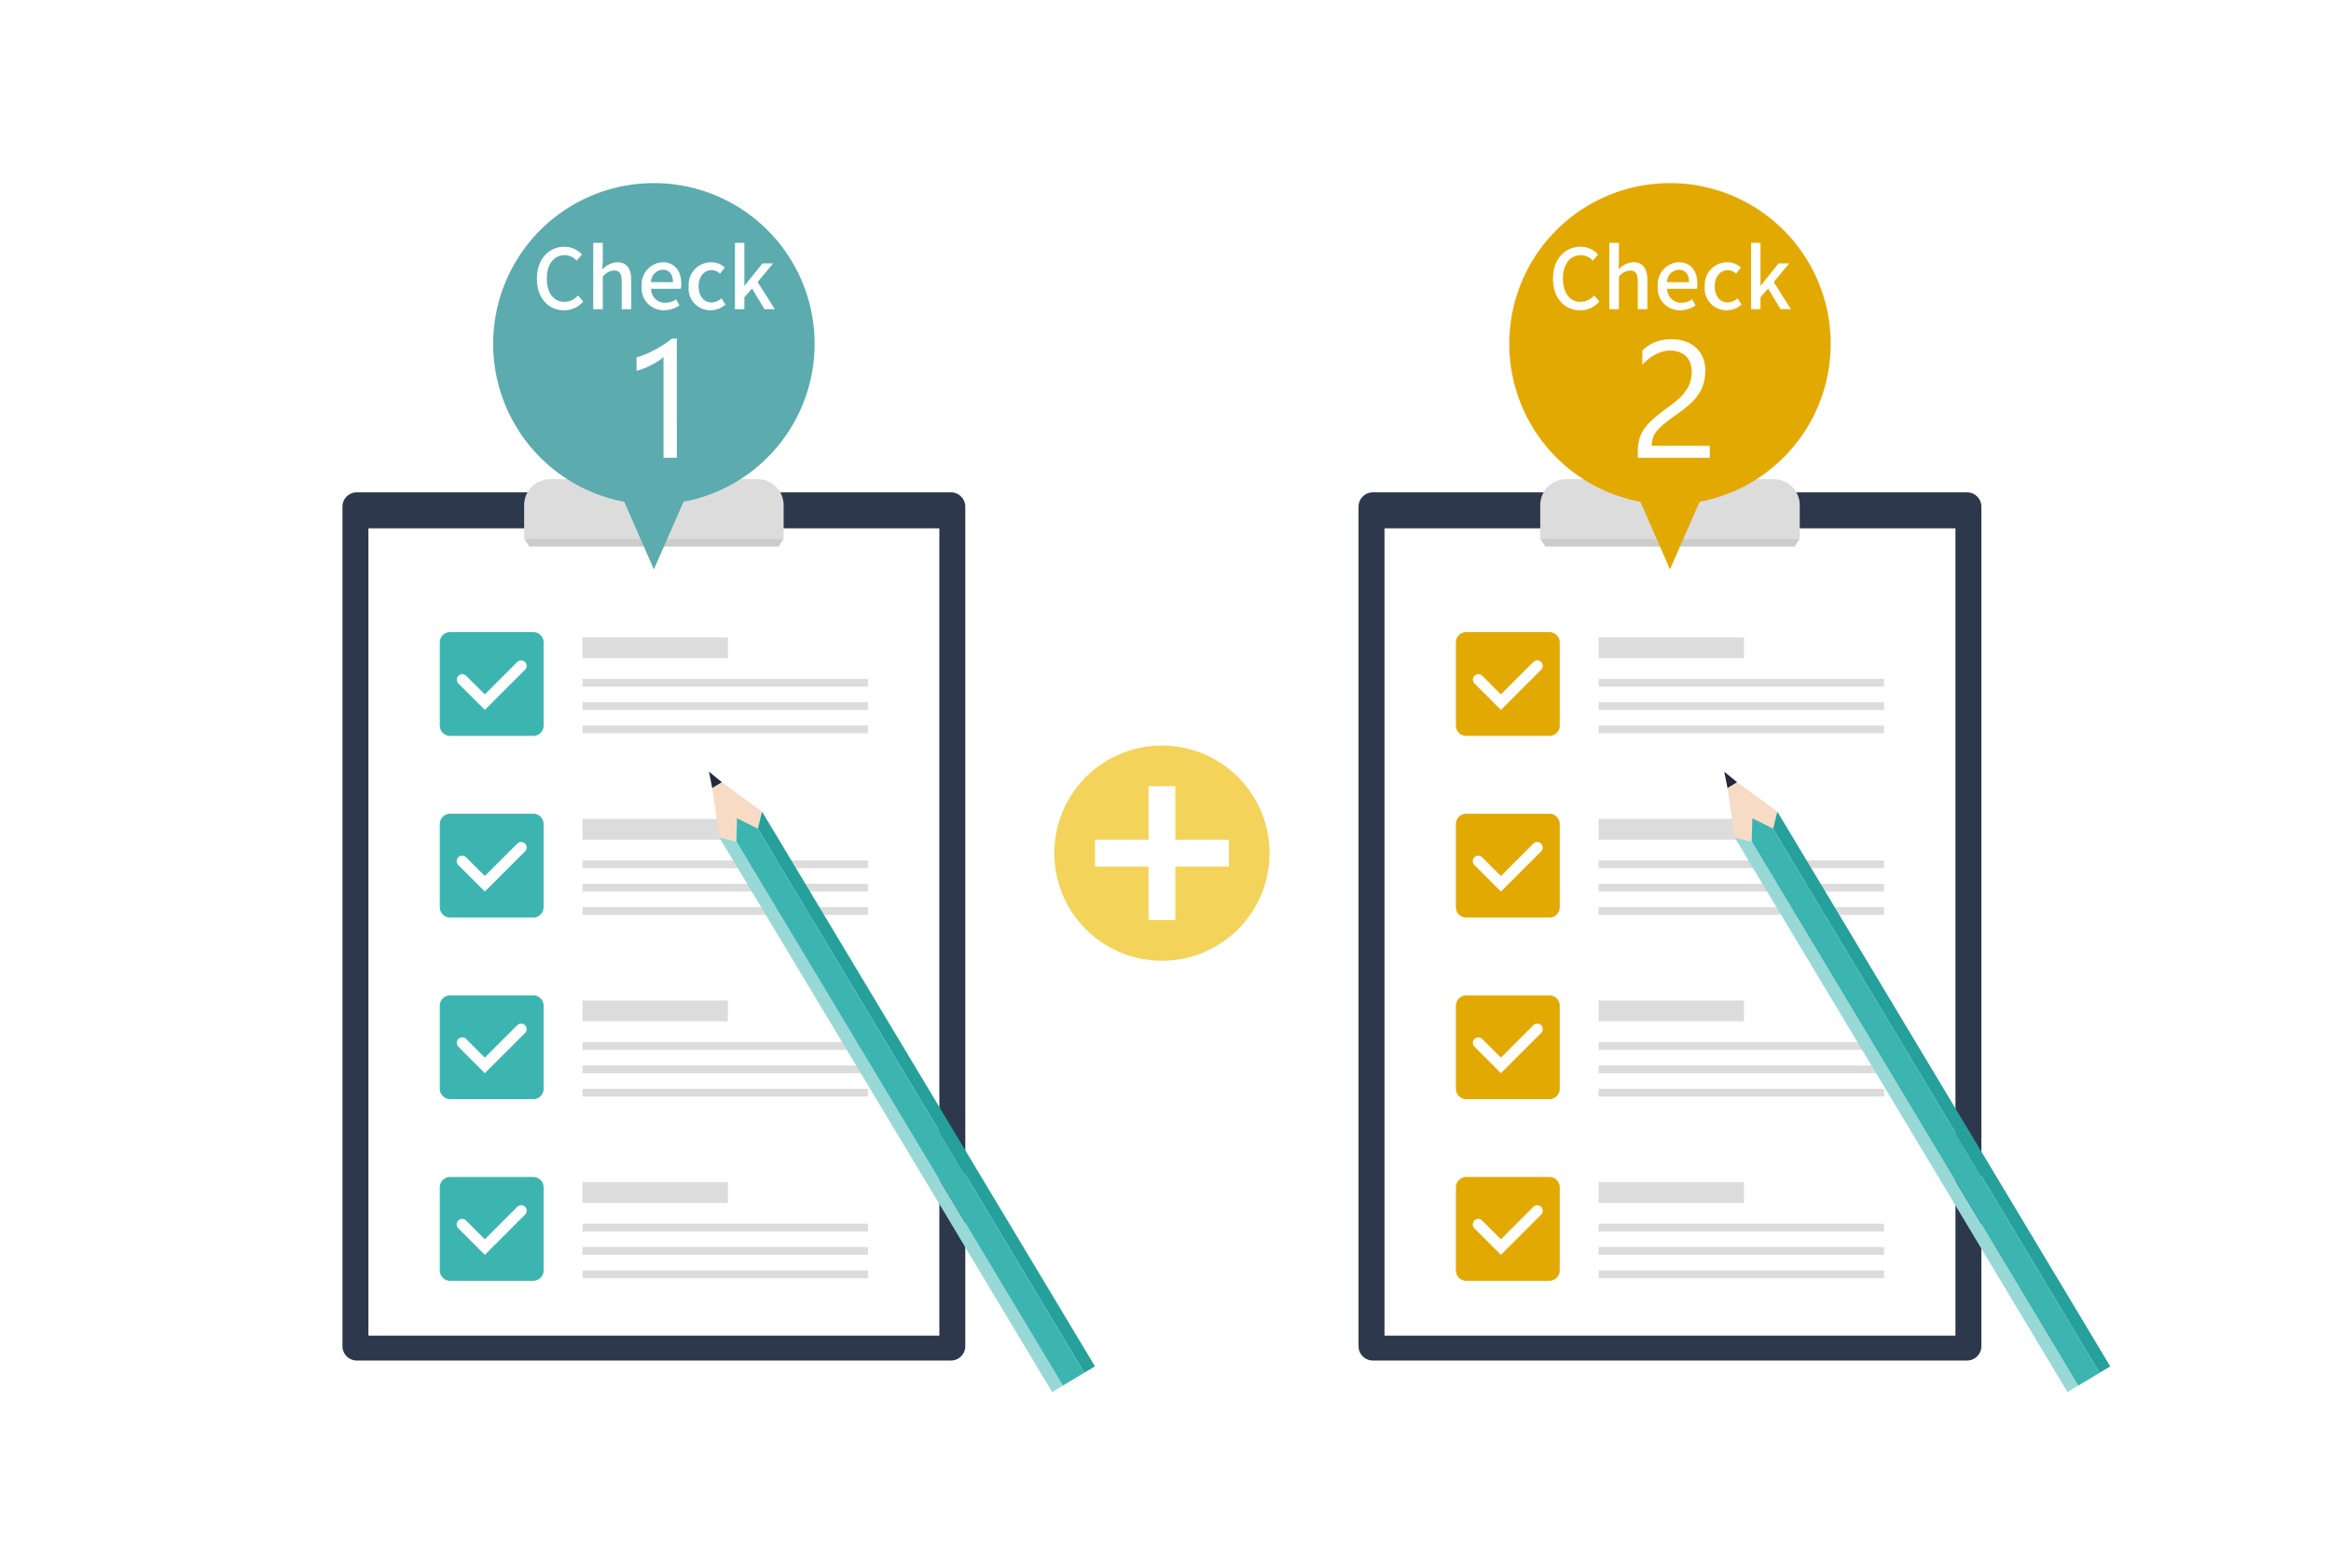 <svg xmlns="http://www.w3.org/2000/svg" xmlns:xlink="http://www.w3.org/1999/xlink" width="336" height="226" viewBox="0 0 336 226"><defs><style>.a{fill:none;}.b{fill:#fff;}.c{clip-path:url(#a);}.d{fill:#2e384c;}.e{fill:#ccc;}.f{fill:#dcdcdc;}.g{fill:#b3b3b3;}.h{fill:#e3a903;}.i{fill:#98d8d6;}.j{fill:#212a3d;}.k{fill:#f7dbc5;}.l{fill:#25a09a;}.m{fill:#3cb5b1;}.n{fill:#f3d35a;}.o{fill:#5babaf;}</style><clipPath id="a"><rect class="a" width="336" height="226"/></clipPath></defs><rect class="b" width="336" height="226"/><g class="c"><path class="d" d="M283.535,196.152H197.9a2.077,2.077,0,0,1-2.075-2.074V73.051a2.077,2.077,0,0,1,2.075-2.074h85.631a2.077,2.077,0,0,1,2.074,2.074V194.078a2.077,2.077,0,0,1-2.074,2.074"/><rect class="b" width="82.297" height="116.392" transform="translate(199.57 76.167)"/><path class="e" d="M222.763,78.811l-.748-1.122h37.408l-.749,1.122Z"/><path class="f" d="M255.682,69.086h-9.726a5.237,5.237,0,0,0-10.475,0h-9.725a3.751,3.751,0,0,0-3.741,3.74V77.69h37.408V72.826a3.751,3.751,0,0,0-3.741-3.74"/><path class="g" d="M240.719,67.215a2.617,2.617,0,0,1,2.589,2.244,2.55,2.55,0,0,0,.03-.374,2.618,2.618,0,0,0-5.237,0,2.55,2.55,0,0,0,.029.374,2.619,2.619,0,0,1,2.589-2.244"/><path class="e" d="M240.719,71.7a2.617,2.617,0,0,0,2.589-2.245,2.616,2.616,0,0,0-5.178,0,2.619,2.619,0,0,0,2.589,2.245"/><path class="h" d="M1.5,0h11.97a1.5,1.5,0,0,1,1.5,1.5V13.468a1.5,1.5,0,0,1-1.5,1.5H1.5a1.5,1.5,0,0,1-1.5-1.5V1.5A1.5,1.5,0,0,1,1.5,0Z" transform="translate(209.858 91.131)"/><path class="b" d="M216.349,102.351l-3.818-3.819a.792.792,0,0,1,1.12-1.119l2.7,2.7,4.678-4.678a.792.792,0,0,1,1.12,1.12Z"/><path class="h" d="M1.5,0h11.97a1.5,1.5,0,0,1,1.5,1.5V13.468a1.5,1.5,0,0,1-1.5,1.5H1.5a1.5,1.5,0,0,1-1.5-1.5V1.5A1.5,1.5,0,0,1,1.5,0Z" transform="translate(209.858 117.316)"/><path class="b" d="M216.349,128.536l-3.818-3.818a.792.792,0,1,1,1.12-1.12l2.7,2.7,4.678-4.678a.792.792,0,0,1,1.12,1.12Z"/><path class="h" d="M1.5,0h11.97a1.5,1.5,0,0,1,1.5,1.5V13.468a1.5,1.5,0,0,1-1.5,1.5H1.5a1.5,1.5,0,0,1-1.5-1.5V1.5A1.5,1.5,0,0,1,1.5,0Z" transform="translate(209.858 143.501)"/><path class="b" d="M216.349,154.722l-3.818-3.819a.792.792,0,0,1,1.12-1.12l2.7,2.7,4.678-4.677a.792.792,0,0,1,1.12,1.12Z"/><path class="h" d="M1.5,0h11.97a1.5,1.5,0,0,1,1.5,1.5V13.468a1.5,1.5,0,0,1-1.5,1.5H1.5a1.5,1.5,0,0,1-1.5-1.5V1.5A1.5,1.5,0,0,1,1.5,0Z" transform="translate(209.858 169.687)"/><rect class="f" width="41.149" height="1.122" transform="translate(230.432 97.865)"/><rect class="f" width="41.149" height="1.122" transform="translate(230.432 101.232)"/><rect class="f" width="41.149" height="1.122" transform="translate(230.432 104.599)"/><rect class="f" width="20.948" height="2.993" transform="translate(230.432 91.879)"/><rect class="f" width="41.149" height="1.122" transform="translate(230.432 124.051)"/><rect class="f" width="41.149" height="1.122" transform="translate(230.432 127.417)"/><rect class="f" width="41.149" height="1.123" transform="translate(230.432 130.784)"/><rect class="f" width="20.948" height="2.993" transform="translate(230.432 118.064)"/><rect class="f" width="41.149" height="1.122" transform="translate(230.432 150.236)"/><rect class="f" width="41.149" height="1.123" transform="translate(230.432 153.603)"/><rect class="f" width="41.149" height="1.122" transform="translate(230.432 156.97)"/><rect class="f" width="20.948" height="2.993" transform="translate(230.432 144.25)"/><rect class="f" width="41.149" height="1.122" transform="translate(230.432 176.422)"/><rect class="f" width="41.149" height="1.123" transform="translate(230.432 179.788)"/><rect class="f" width="41.149" height="1.122" transform="translate(230.432 183.155)"/><rect class="f" width="20.948" height="2.992" transform="translate(230.432 170.436)"/><path class="b" d="M216.349,180.908l-3.818-3.819a.792.792,0,1,1,1.12-1.12l2.7,2.7,4.678-4.677a.792.792,0,0,1,1.12,1.12Z"/><path class="i" d="M299.563,199.762l-1.551.931-47.984-79.975,2.469.6Z"/><path class="j" d="M248.538,111.245l1.877,1.544-1.4.841Z"/><path class="k" d="M252.5,121.317l-2.469-.6-1.012-7.088,1.4-.841,5.779,4.23-.615,2.449Z"/><path class="l" d="M256.195,117.018l47.986,79.973-1.533.92L255.58,119.467Z"/><path class="m" d="M252.5,121.317l.088-3.349,2.995,1.5,47.068,78.443-3.085,1.851Z"/><path class="d" d="M137.07,196.152H51.439a2.077,2.077,0,0,1-2.075-2.074V73.051a2.077,2.077,0,0,1,2.075-2.074H137.07a2.077,2.077,0,0,1,2.074,2.074V194.078a2.077,2.077,0,0,1-2.074,2.074"/><rect class="b" width="82.297" height="116.392" transform="translate(53.105 76.167)"/><path class="e" d="M76.3,78.811l-.748-1.122h37.408l-.749,1.122Z"/><path class="f" d="M109.217,69.086H99.491a5.237,5.237,0,0,0-10.475,0H79.291a3.751,3.751,0,0,0-3.741,3.74V77.69h37.408V72.826a3.751,3.751,0,0,0-3.741-3.74"/><path class="g" d="M94.254,67.215a2.617,2.617,0,0,1,2.588,2.244,2.551,2.551,0,0,0,.03-.374,2.618,2.618,0,0,0-5.237,0,2.551,2.551,0,0,0,.029.374,2.62,2.62,0,0,1,2.59-2.244"/><path class="e" d="M94.254,71.7a2.617,2.617,0,0,0,2.588-2.245,2.616,2.616,0,0,0-5.178,0,2.62,2.62,0,0,0,2.59,2.245"/><path class="m" d="M1.5,0h11.97a1.5,1.5,0,0,1,1.5,1.5V13.468a1.5,1.5,0,0,1-1.5,1.5H1.5a1.5,1.5,0,0,1-1.5-1.5V1.5A1.5,1.5,0,0,1,1.5,0Z" transform="translate(63.392 91.131)"/><path class="b" d="M69.884,102.351l-3.818-3.819a.792.792,0,0,1,1.12-1.119l2.7,2.7,4.678-4.678a.792.792,0,0,1,1.12,1.12Z"/><path class="m" d="M1.5,0h11.97a1.5,1.5,0,0,1,1.5,1.5V13.468a1.5,1.5,0,0,1-1.5,1.5H1.5a1.5,1.5,0,0,1-1.5-1.5V1.5A1.5,1.5,0,0,1,1.5,0Z" transform="translate(63.392 117.316)"/><path class="b" d="M69.884,128.536l-3.818-3.818a.792.792,0,1,1,1.12-1.12l2.7,2.7,4.678-4.678a.792.792,0,0,1,1.12,1.12Z"/><path class="m" d="M1.5,0h11.97a1.5,1.5,0,0,1,1.5,1.5V13.468a1.5,1.5,0,0,1-1.5,1.5H1.5a1.5,1.5,0,0,1-1.5-1.5V1.5A1.5,1.5,0,0,1,1.5,0Z" transform="translate(63.392 143.501)"/><path class="b" d="M69.884,154.722,66.066,150.9a.792.792,0,0,1,1.12-1.12l2.7,2.7,4.678-4.677a.792.792,0,0,1,1.12,1.12Z"/><path class="m" d="M1.5,0h11.97a1.5,1.5,0,0,1,1.5,1.5V13.468a1.5,1.5,0,0,1-1.5,1.5H1.5a1.5,1.5,0,0,1-1.5-1.5V1.5A1.5,1.5,0,0,1,1.5,0Z" transform="translate(63.392 169.687)"/><rect class="f" width="41.149" height="1.122" transform="translate(83.966 97.865)"/><rect class="f" width="41.149" height="1.122" transform="translate(83.966 101.232)"/><rect class="f" width="41.149" height="1.122" transform="translate(83.966 104.599)"/><rect class="f" width="20.948" height="2.993" transform="translate(83.966 91.879)"/><rect class="f" width="41.149" height="1.122" transform="translate(83.966 124.051)"/><rect class="f" width="41.149" height="1.122" transform="translate(83.966 127.417)"/><rect class="f" width="41.149" height="1.123" transform="translate(83.966 130.784)"/><rect class="f" width="20.948" height="2.993" transform="translate(83.966 118.064)"/><rect class="f" width="41.149" height="1.122" transform="translate(83.966 150.236)"/><rect class="f" width="41.149" height="1.123" transform="translate(83.966 153.603)"/><rect class="f" width="41.149" height="1.122" transform="translate(83.966 156.97)"/><rect class="f" width="20.948" height="2.993" transform="translate(83.966 144.25)"/><rect class="f" width="41.149" height="1.122" transform="translate(83.966 176.422)"/><rect class="f" width="41.149" height="1.123" transform="translate(83.966 179.788)"/><rect class="f" width="41.149" height="1.122" transform="translate(83.966 183.155)"/><rect class="f" width="20.948" height="2.992" transform="translate(83.966 170.436)"/><path class="b" d="M69.884,180.908l-3.818-3.819a.792.792,0,1,1,1.12-1.12l2.7,2.7,4.678-4.677a.792.792,0,1,1,1.12,1.12Z"/><path class="i" d="M153.216,199.762l-1.551.931-47.984-79.975,2.469.6Z"/><path class="j" d="M102.191,111.245l1.877,1.544-1.4.841Z"/><path class="k" d="M106.149,121.317l-2.469-.6-1.012-7.088,1.4-.841,5.779,4.23-.615,2.449Z"/><path class="l" d="M109.848,117.018l47.986,79.973-1.533.92-47.068-78.444Z"/><path class="m" d="M106.149,121.317l.088-3.349,2.995,1.5L156.3,197.911l-3.085,1.851Z"/><path class="n" d="M183,123a15.513,15.513,0,1,1-15.514-15.514A15.514,15.514,0,0,1,183,123"/><path class="b" d="M169.417,121.069v-7.722h-3.861v7.722h-7.722v3.861h7.722v7.722h3.861V124.93h7.722v-3.861Z"/><path class="o" d="M110.635,33.185a23.167,23.167,0,1,1-32.763,0,23.167,23.167,0,0,1,32.763,0"/><path class="o" d="M88.088,68.015h12.331L94.254,82.086Z"/></g><path class="b" d="M4.608.156A3.488,3.488,0,0,0,7.356-1.116l-.744-.876a2.555,2.555,0,0,1-1.956.936C3.1-1.056,2.112-2.34,2.112-4.44c0-2.076,1.056-3.348,2.58-3.348A2.349,2.349,0,0,1,6.42-7l.756-.888A3.4,3.4,0,0,0,4.668-9C2.436-9,.684-7.272.684-4.392S2.388.156,4.608.156ZM8.8,0h1.38V-4.68a2.211,2.211,0,0,1,1.608-.9c.78,0,1.116.456,1.116,1.6V0h1.38V-4.152c0-1.68-.624-2.616-2.028-2.616a3.071,3.071,0,0,0-2.136,1.044l.06-1.308V-9.564H8.8ZM19,.156a4,4,0,0,0,2.232-.7l-.48-.876a2.8,2.8,0,0,1-1.572.492,1.993,1.993,0,0,1-2.04-2.016H21.42a3.577,3.577,0,0,0,.072-.708c0-1.86-.948-3.12-2.7-3.12A3.208,3.208,0,0,0,15.78-3.3,3.174,3.174,0,0,0,19,.156ZM17.124-3.9a1.787,1.787,0,0,1,1.692-1.788c.96,0,1.476.66,1.476,1.788ZM25.716.156A3.269,3.269,0,0,0,27.864-.66l-.576-.912a2.261,2.261,0,0,1-1.44.6c-1.092,0-1.86-.924-1.86-2.328S24.78-5.628,25.9-5.628a1.724,1.724,0,0,1,1.176.516l.684-.9a2.834,2.834,0,0,0-1.932-.756A3.239,3.239,0,0,0,22.56-3.3,3.124,3.124,0,0,0,25.716.156ZM29.232,0h1.356V-1.716l1.1-1.272L33.48,0h1.5L32.5-3.912,34.728-6.6H33.192L30.636-3.408h-.048V-9.564H29.232Z" transform="translate(76.71 44.577)"/><path class="b" d="M8.484,0H6.563V-14.52a4.448,4.448,0,0,1-.65.51,10.6,10.6,0,0,1-.961.568q-.533.281-1.125.527a8.176,8.176,0,0,1-1.154.387v-1.945a11.173,11.173,0,0,0,1.342-.475q.709-.3,1.395-.668T6.7-16.389a10.281,10.281,0,0,0,1.055-.791h.727Z" transform="translate(89.078 65.997)"/><g class="c"><path class="h" d="M257.1,33.185a23.167,23.167,0,1,1-32.763,0,23.167,23.167,0,0,1,32.763,0"/><path class="h" d="M234.553,68.015h12.331l-6.165,14.071Z"/></g><path class="b" d="M4.608.156A3.488,3.488,0,0,0,7.356-1.116l-.744-.876a2.555,2.555,0,0,1-1.956.936C3.1-1.056,2.112-2.34,2.112-4.44c0-2.076,1.056-3.348,2.58-3.348A2.349,2.349,0,0,1,6.42-7l.756-.888A3.4,3.4,0,0,0,4.668-9C2.436-9,.684-7.272.684-4.392S2.388.156,4.608.156ZM8.8,0h1.38V-4.68a2.211,2.211,0,0,1,1.608-.9c.78,0,1.116.456,1.116,1.6V0h1.38V-4.152c0-1.68-.624-2.616-2.028-2.616a3.071,3.071,0,0,0-2.136,1.044l.06-1.308V-9.564H8.8ZM19,.156a4,4,0,0,0,2.232-.7l-.48-.876a2.8,2.8,0,0,1-1.572.492,1.993,1.993,0,0,1-2.04-2.016H21.42a3.577,3.577,0,0,0,.072-.708c0-1.86-.948-3.12-2.7-3.12A3.208,3.208,0,0,0,15.78-3.3,3.174,3.174,0,0,0,19,.156ZM17.124-3.9a1.787,1.787,0,0,1,1.692-1.788c.96,0,1.476.66,1.476,1.788ZM25.716.156A3.269,3.269,0,0,0,27.864-.66l-.576-.912a2.261,2.261,0,0,1-1.44.6c-1.092,0-1.86-.924-1.86-2.328S24.78-5.628,25.9-5.628a1.724,1.724,0,0,1,1.176.516l.684-.9a2.834,2.834,0,0,0-1.932-.756A3.239,3.239,0,0,0,22.56-3.3,3.124,3.124,0,0,0,25.716.156ZM29.232,0h1.356V-1.716l1.1-1.272L33.48,0h1.5L32.5-3.912,34.728-6.6H33.192L30.636-3.408h-.048V-9.564H29.232Z" transform="translate(223.176 44.577)"/><path class="b" d="M9.047-12.4a3.475,3.475,0,0,0-.24-1.348A2.67,2.67,0,0,0,8.15-14.7a2.689,2.689,0,0,0-.979-.568,3.832,3.832,0,0,0-1.219-.187,4.031,4.031,0,0,0-1.1.152,5.355,5.355,0,0,0-1.049.422,6.452,6.452,0,0,0-.984.645,7.111,7.111,0,0,0-.885.832v-2.062a5.746,5.746,0,0,1,1.811-1.2,6.375,6.375,0,0,1,2.443-.416,5.9,5.9,0,0,1,1.91.3,4.38,4.38,0,0,1,1.523.873A4.036,4.036,0,0,1,10.635-14.5,4.782,4.782,0,0,1,11-12.562a6.63,6.63,0,0,1-.229,1.8,5.581,5.581,0,0,1-.691,1.523A7.351,7.351,0,0,1,8.918-7.863,16.517,16.517,0,0,1,7.266-6.527q-1.184.844-1.951,1.441A8.625,8.625,0,0,0,4.1-3.967a3.248,3.248,0,0,0-.633,1.043,3.646,3.646,0,0,0-.182,1.2h8.367V0H1.277V-.832a6.934,6.934,0,0,1,.234-1.9,4.93,4.93,0,0,1,.773-1.559A8.65,8.65,0,0,1,3.7-5.766Q4.57-6.5,5.836-7.43A13.521,13.521,0,0,0,7.365-8.684a6.519,6.519,0,0,0,.99-1.2,4.293,4.293,0,0,0,.533-1.213A5.23,5.23,0,0,0,9.047-12.4Z" transform="translate(234.803 65.997)"/></svg>